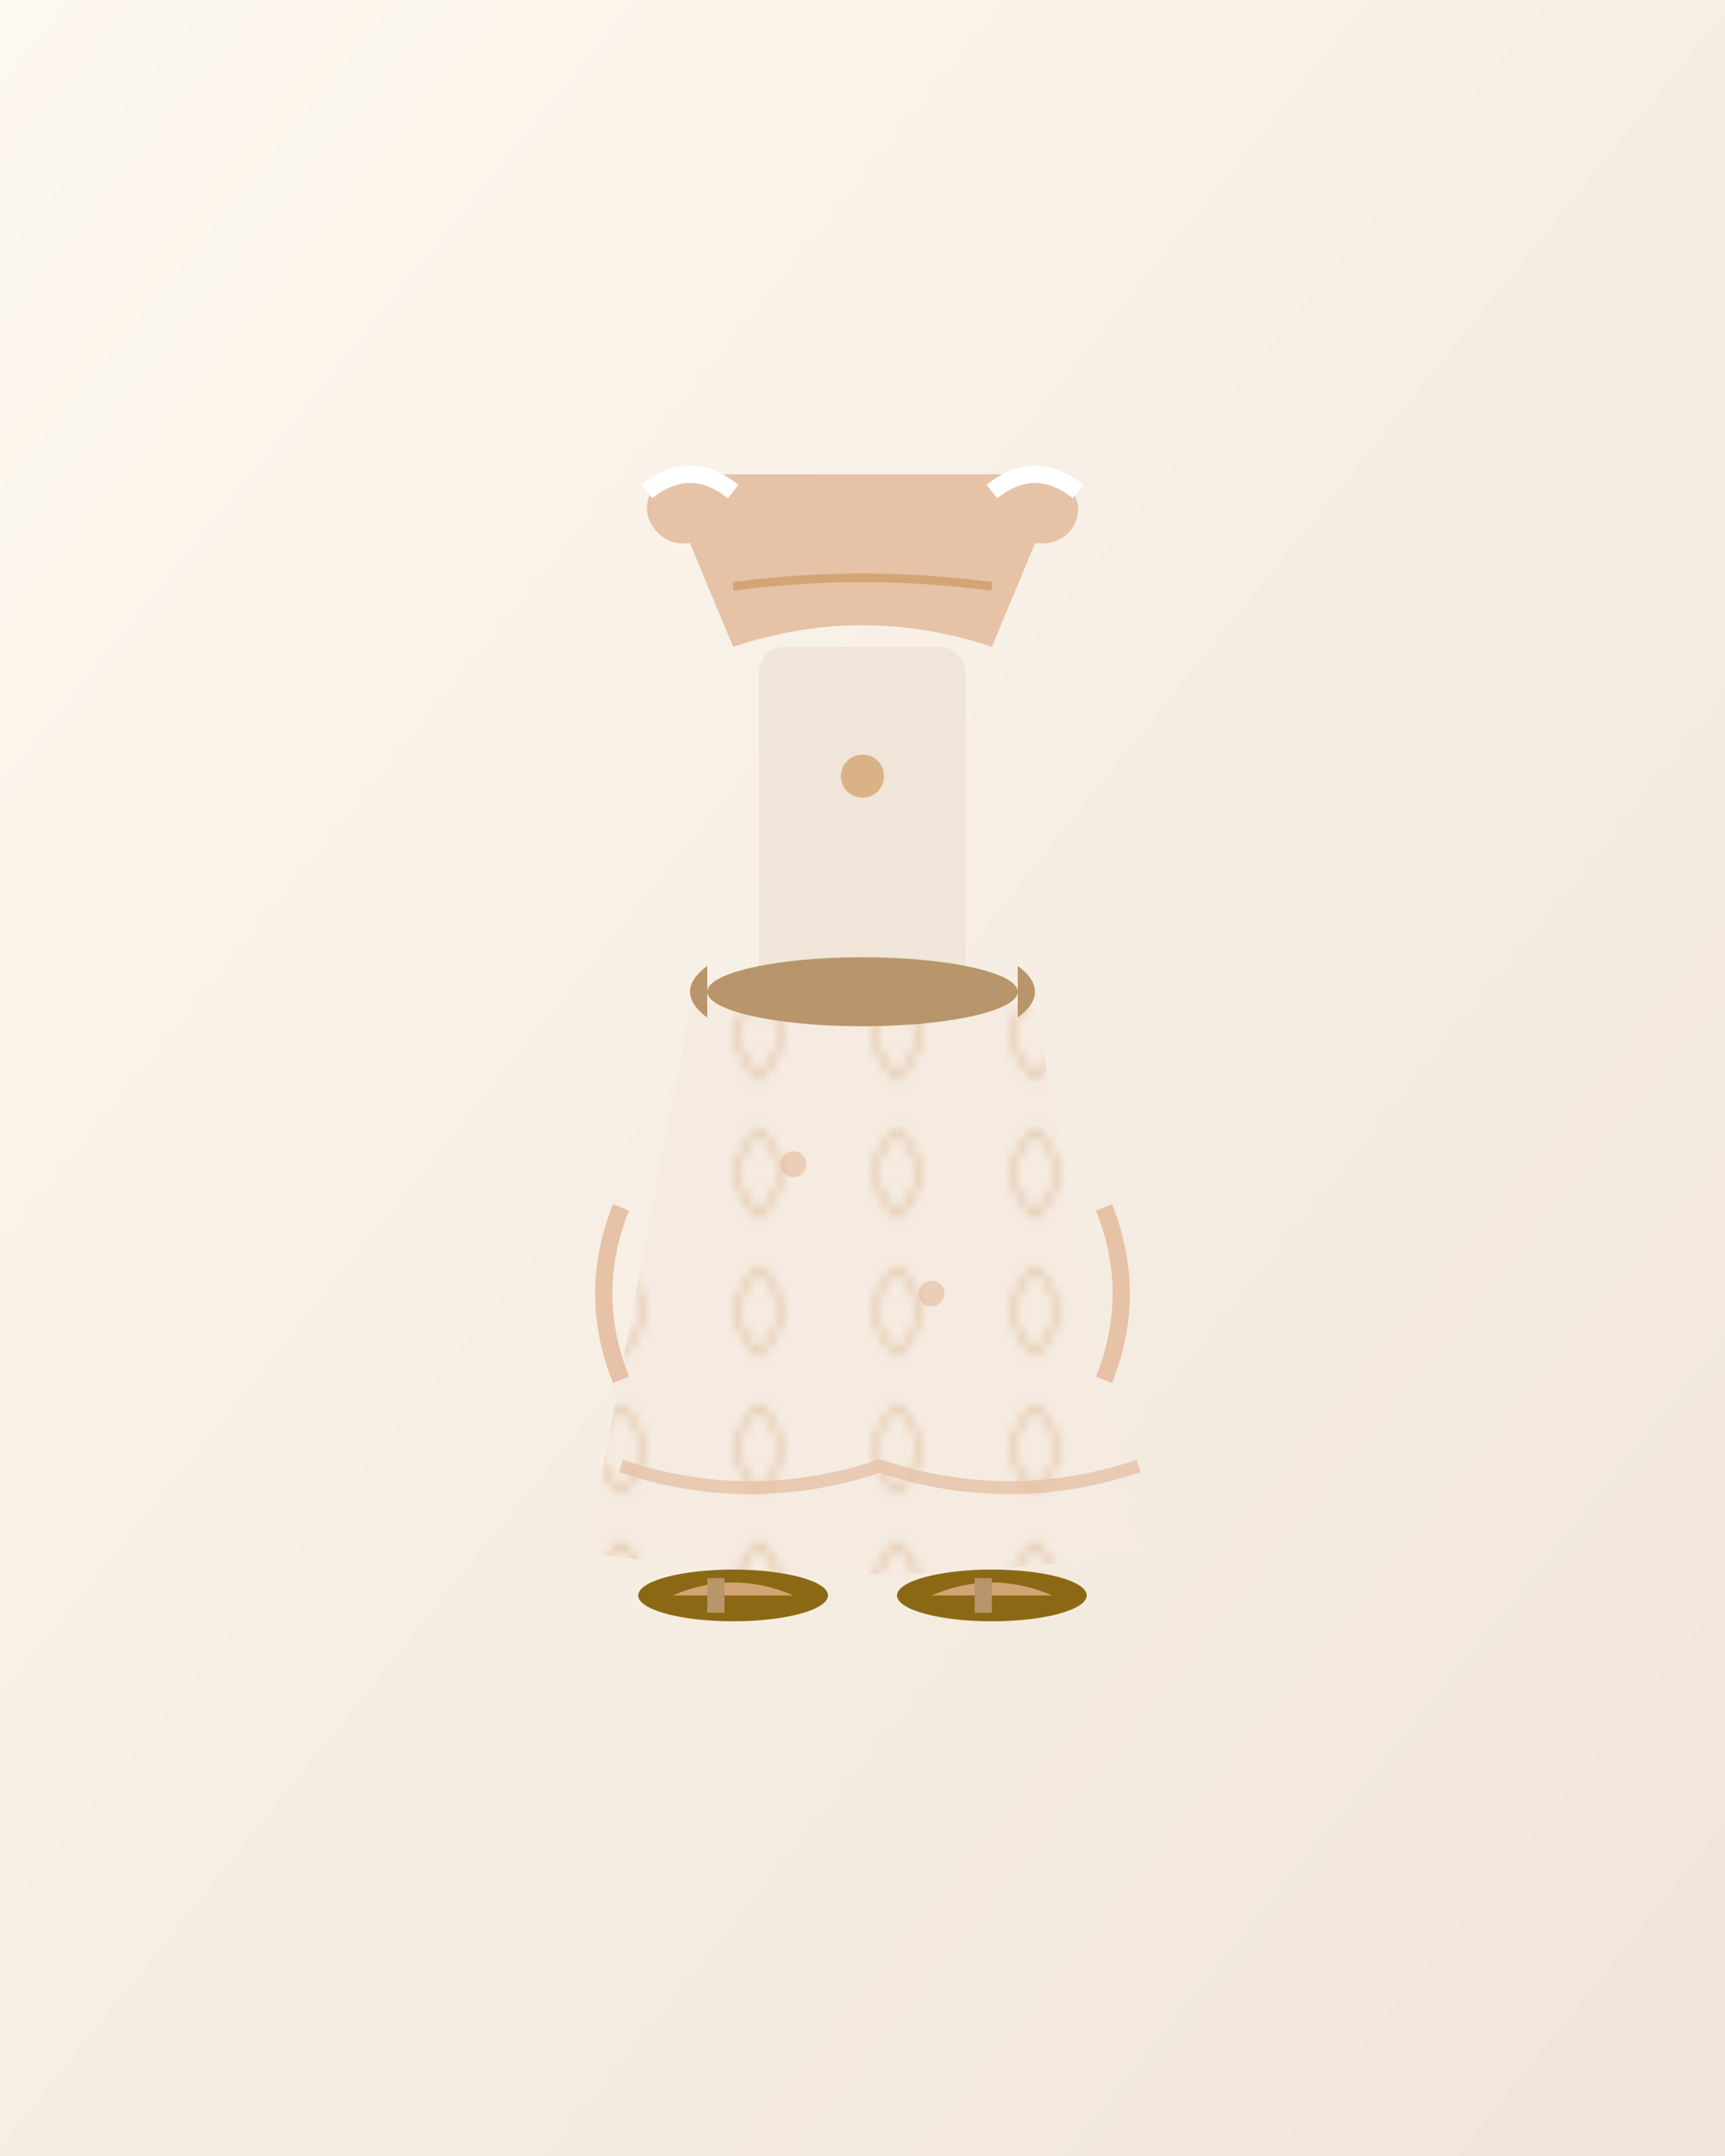 <svg width="200" height="250" xmlns="http://www.w3.org/2000/svg">
  <defs>
    <linearGradient id="plusDressBg4" x1="0%" y1="0%" x2="100%" y2="100%">
      <stop offset="0%" style="stop-color:#FDF8F0"/>
      <stop offset="100%" style="stop-color:#F0E5D8"/>
    </linearGradient>
    <pattern id="elegant4" patternUnits="userSpaceOnUse" width="16" height="16">
      <rect width="16" height="16" fill="#F5EBE0"/>
      <path d="M 8 3 Q 13 8 8 13 Q 3 8 8 3" fill="none" stroke="#D4A574" stroke-width="0.6" opacity="0.5"/>
    </pattern>
  </defs>
  
  <!-- 背景 -->
  <rect width="200" height="250" fill="url(#plusDressBg4)"/>
  
  <!-- フィット&フレアドレス -->
  <!-- オフショルダー -->
  <rect x="75" y="55" width="50" height="8" fill="#E6C2A6" rx="4"/>
  <path d="M 80 63 Q 100 58 120 63 L 115 75 Q 100 70 85 75 Z" fill="#E6C2A6"/>
  
  <!-- ボディスフィット部分 -->
  <rect x="88" y="75" width="24" height="40" fill="#F0E5D8" rx="3"/>
  
  <!-- ハイウエスト位置 -->
  <rect x="85" y="113" width="30" height="4" fill="#D4A574" rx="2"/>
  
  <!-- フレアスカート -->
  <path d="M 80 117 Q 100 112 120 117 L 132 180 Q 100 185 68 180 Z" fill="url(#elegant4)"/>
  
  <!-- 肩のフリル -->
  <path d="M 75 57 Q 80 53 85 57" stroke="white" stroke-width="2" fill="none"/>
  <path d="M 115 57 Q 120 53 125 57" stroke="white" stroke-width="2" fill="none"/>
  
  <!-- ウエストサッシュ -->
  <ellipse cx="100" cy="115" rx="18" ry="4" fill="#B8956A"/>
  <path d="M 82 112 Q 78 115 82 118" fill="#B8956A"/>
  <path d="M 118 112 Q 122 115 118 118" fill="#B8956A"/>
  
  <!-- サイドドレープ -->
  <path d="M 72 140 Q 68 150 72 160" stroke="#E6C2A6" stroke-width="2" fill="none"/>
  <path d="M 128 140 Q 132 150 128 160" stroke="#E6C2A6" stroke-width="2" fill="none"/>
  
  <!-- ストラップサンダル -->
  <ellipse cx="85" cy="185" rx="11" ry="3" fill="#8B6914"/>
  <ellipse cx="115" cy="185" rx="11" ry="3" fill="#8B6914"/>
  <path d="M 78 185 Q 85 182 92 185" fill="#D4A574"/>
  <path d="M 108 185 Q 115 182 122 185" fill="#D4A574"/>
  <rect x="82" y="183" width="2" height="4" fill="#B8956A"/>
  <rect x="113" y="183" width="2" height="4" fill="#B8956A"/>
  
  <!-- エレガントな装飾 -->
  <circle cx="100" cy="90" r="2.5" fill="#D4A574" opacity="0.8"/>
  <circle cx="92" cy="135" r="1.5" fill="#E6C2A6" opacity="0.7"/>
  <circle cx="108" cy="150" r="1.5" fill="#E6C2A6" opacity="0.7"/>
  
  <!-- 裾のフロー -->
  <path d="M 72 170 Q 87 175 102 170 Q 117 175 132 170" stroke="#E6C2A6" stroke-width="1.5" fill="none" opacity="0.8"/>
  
  <!-- オフショルダー装飾 -->
  <path d="M 85 68 Q 100 66 115 68" stroke="#D4A574" stroke-width="1" fill="none"/>
</svg>